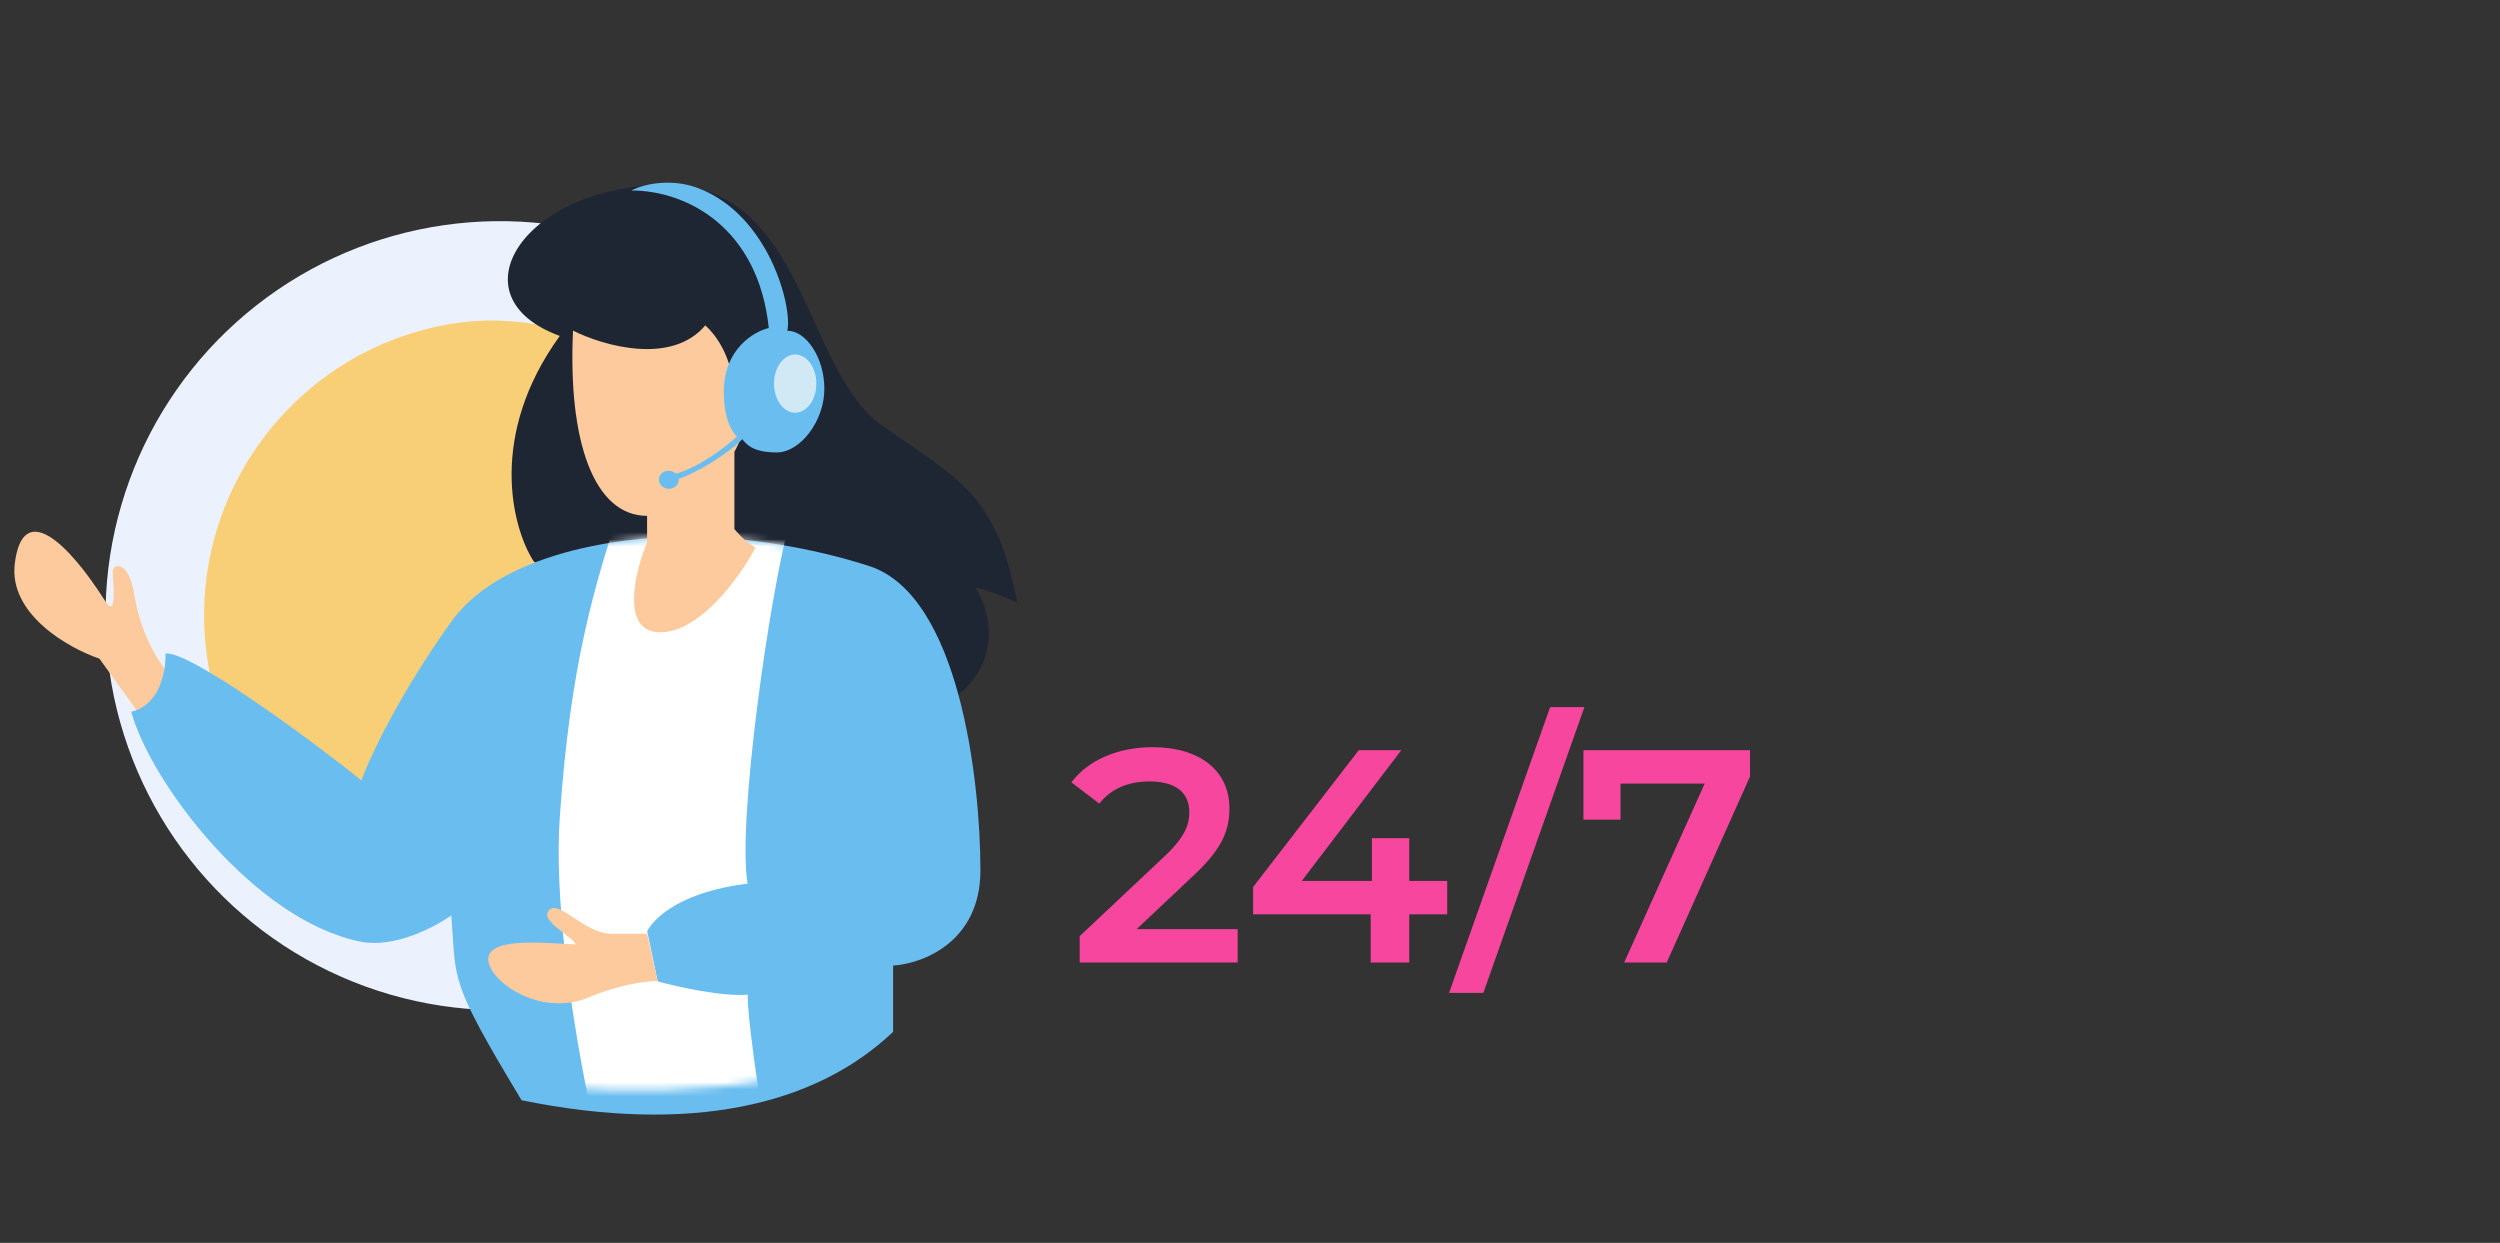 <svg width="350" height="174" viewBox="0 0 350 174" fill="none" xmlns="http://www.w3.org/2000/svg">
<rect x="0" y="0" width="350" height="174" fill="#333333" stroke="none"/>
<g clip-path="url(#clip0_129_9844)">
<circle cx="70.001" cy="86.191" r="55.229" transform="rotate(-10.027 70.001 86.191)" fill="#EBF2FE"/>
<rect x="22" y="52.614" width="82.843" height="82.843" rx="41.422" transform="rotate(-10.027 22 52.614)" fill="#F8CF77"/>
<path d="M78.368 47.031C68.291 60.954 71.697 73.821 74.663 78.511C75.473 79.99 124.66 104.438 133.548 97.767C140.659 92.434 138.486 85.174 136.514 82.208C137.5 82.454 140.07 83.246 142.437 84.425C139.471 69.244 134.657 67.387 123.551 59.608C112.444 51.828 112.814 25.901 93.18 25.901C73.545 25.901 63.187 41.478 78.368 47.031Z" fill="#1F2633"/>
<path d="M13.919 92.214L20.59 101.472C22.693 100.487 26.293 97.767 23.925 94.801C20.959 91.096 19.481 87.391 18.742 82.947C18.002 78.502 15.776 78.872 15.776 79.981C15.776 81.09 16.515 87.022 14.667 84.056C9.483 75.906 3.182 69.983 2.073 78.872C1.184 86.001 9.598 90.736 13.919 92.214Z" fill="#FDCA9E"/>
<path d="M63.184 87.03C70.594 76.663 89.481 74.806 98 75.176C101.705 75.176 111.632 75.985 121.7 79.251C134.294 83.325 137.26 109.252 137.26 121.846C137.26 131.923 129.11 134.932 125.036 135.179L125.036 144.46C114.109 154.832 96.556 158.821 73.018 154.034C62.651 136.846 63.923 137.405 63.184 128.147C60.967 129.749 55.334 132.741 50.59 131.852C35.48 128.886 20.959 109.261 18.371 99.633C20.967 99.14 23.185 96.297 23.185 91.484C26.741 91.184 44.051 103.954 50.59 109.261C51.699 106.172 55.774 97.406 63.184 87.03Z" fill="#69BDEF"/>
<path d="M98.742 45.553C93.999 51.185 84.423 48.395 80.225 46.292C79.486 61.851 83.191 72.219 90.593 72.219L90.593 75.924C88.868 80.122 86.817 88.517 92.45 88.517C98.082 88.517 103.679 80.615 105.783 76.663C104.304 75.924 102.817 74.067 102.817 74.067L102.817 63.251C103.759 61.543 104.295 59.959 104.295 58.877C106.892 58.877 108.37 52.954 105.774 52.584C103.697 52.285 102.931 54.186 102.808 55.181C102.817 53.209 101.998 48.518 98.742 45.553Z" fill="#FDCA9E"/>
<path d="M107.631 45.922C106.152 31.85 96.146 26.666 88.375 26.666C90.602 25.558 94.298 25.065 97.633 26.297C107.631 30.002 110.966 42.965 110.227 46.301C112.823 46.301 115.411 50.006 115.411 54.45C115.411 58.895 112.075 63.339 108.74 63.339C105.404 63.339 104.542 62.23 103.926 61.491C101.708 63.709 97.255 66.305 95.037 67.044C95.037 68.522 93.18 68.892 92.441 67.783C91.702 66.674 93.18 65.196 94.659 66.305C97.915 65.416 101.699 62.476 103.178 61.121C103.178 61.121 101.33 59.643 101.33 54.829C101.33 48.888 105.528 46.415 107.631 45.922Z" fill="#69BDEF"/>
<path opacity="0.7" d="M111.325 57.777C112.963 57.777 114.291 55.953 114.291 53.702C114.291 51.452 112.963 49.627 111.325 49.627C109.687 49.627 108.359 51.452 108.359 53.702C108.359 55.953 109.687 57.777 111.325 57.777Z" fill="#FCFDF9"/>
<mask id="mask0_129_9844" style="mask-type:alpha" maskUnits="userSpaceOnUse" x="18" y="75" width="120" height="78">
<path d="M63.184 87.031C70.594 76.664 89.481 74.807 98 75.176C101.705 75.176 111.632 75.986 121.7 79.251C134.294 83.326 137.26 109.253 137.26 121.846C137.26 131.923 129.11 134.933 125.036 135.179L125.036 144.859C113.312 152.686 91.832 154.207 67.832 151.242C57.465 134.054 63.923 137.406 63.184 128.148C60.967 129.749 55.334 132.742 50.59 131.853C35.48 128.887 20.959 109.261 18.371 99.633C20.967 99.141 24.003 98.674 22.815 91.854C26.371 91.554 44.051 103.955 50.59 109.261C51.699 106.172 55.774 97.407 63.184 87.031Z" fill="#93509F"/>
</mask>
<g mask="url(#mask0_129_9844)">
<path d="M104.665 123.703C103.186 115.184 107.754 83.088 110.588 72.958C106.02 72.219 94.887 70.74 86.887 70.74C83.182 82.225 79.847 92.962 78.368 114.445C76.89 135.927 86.518 174.818 89.114 178.144C93.858 177.555 104.172 171.473 108.748 168.516C107.393 160.736 104.674 143.997 104.674 139.254C101.118 139.553 94.799 138.145 92.08 137.397L90.601 130.356C91.825 128.147 95.776 124.812 104.665 123.703Z" fill="white"/>
<path d="M76.888 127.399C78.366 125.92 81.702 130.734 85.777 130.734L90.591 130.734L92.069 137.326C89.807 137.423 86.366 137.969 82.441 139.623C75.4 142.589 67.999 137.027 68.369 134.07C68.738 131.104 76.888 132.099 80.593 132.213C80.215 131.104 75.4 128.886 76.888 127.399ZM98.74 45.553C93.996 51.185 84.421 48.395 80.223 46.292C79.484 61.851 83.189 72.219 90.591 72.219L90.591 75.924C88.866 80.122 86.815 88.517 92.448 88.517C98.08 88.517 103.677 80.615 105.781 76.663C104.302 75.924 102.815 74.067 102.815 74.067L102.815 63.251C103.756 61.543 104.293 59.959 104.293 58.877C106.889 58.877 108.368 52.954 105.772 52.584C103.695 52.285 102.929 54.186 102.806 55.181C102.815 53.209 101.996 48.518 98.74 45.553Z" fill="#FDCA9E"/>
</g>
<path d="M159.13 130.083L167.145 122.524C171.303 118.66 172.118 116.028 172.118 113.14C172.118 107.875 167.917 104.605 161.402 104.605C156.472 104.605 152.315 106.431 150 109.531L153.901 112.503C155.572 110.38 158.015 109.403 160.93 109.403C164.616 109.403 166.502 110.975 166.502 113.692C166.502 115.348 165.988 117.089 163.073 119.849L151.157 131.059V134.754H173.275V130.083H159.13Z" fill="#F6469D"/>
<path d="M202.61 123.331H197.295V117.344H192.065V123.331H182.25L196.18 105.03H190.222L175.434 124.18V128.002H191.894V134.754H197.295V128.002H202.61V123.331Z" fill="#F6469D"/>
<path d="M202.871 139H207.672L221.817 99H217.016L202.871 139Z" fill="#F6469D"/>
<path d="M221.682 105.03V114.754H226.869V109.701H238.656L227.383 134.754H233.341L245 108.724V105.03H221.682Z" fill="#F6469D"/>
</g>
<defs>
<clipPath id="clip0_129_9844">
<rect width="350" height="174" fill="white"/>
</clipPath>
</defs>
</svg>